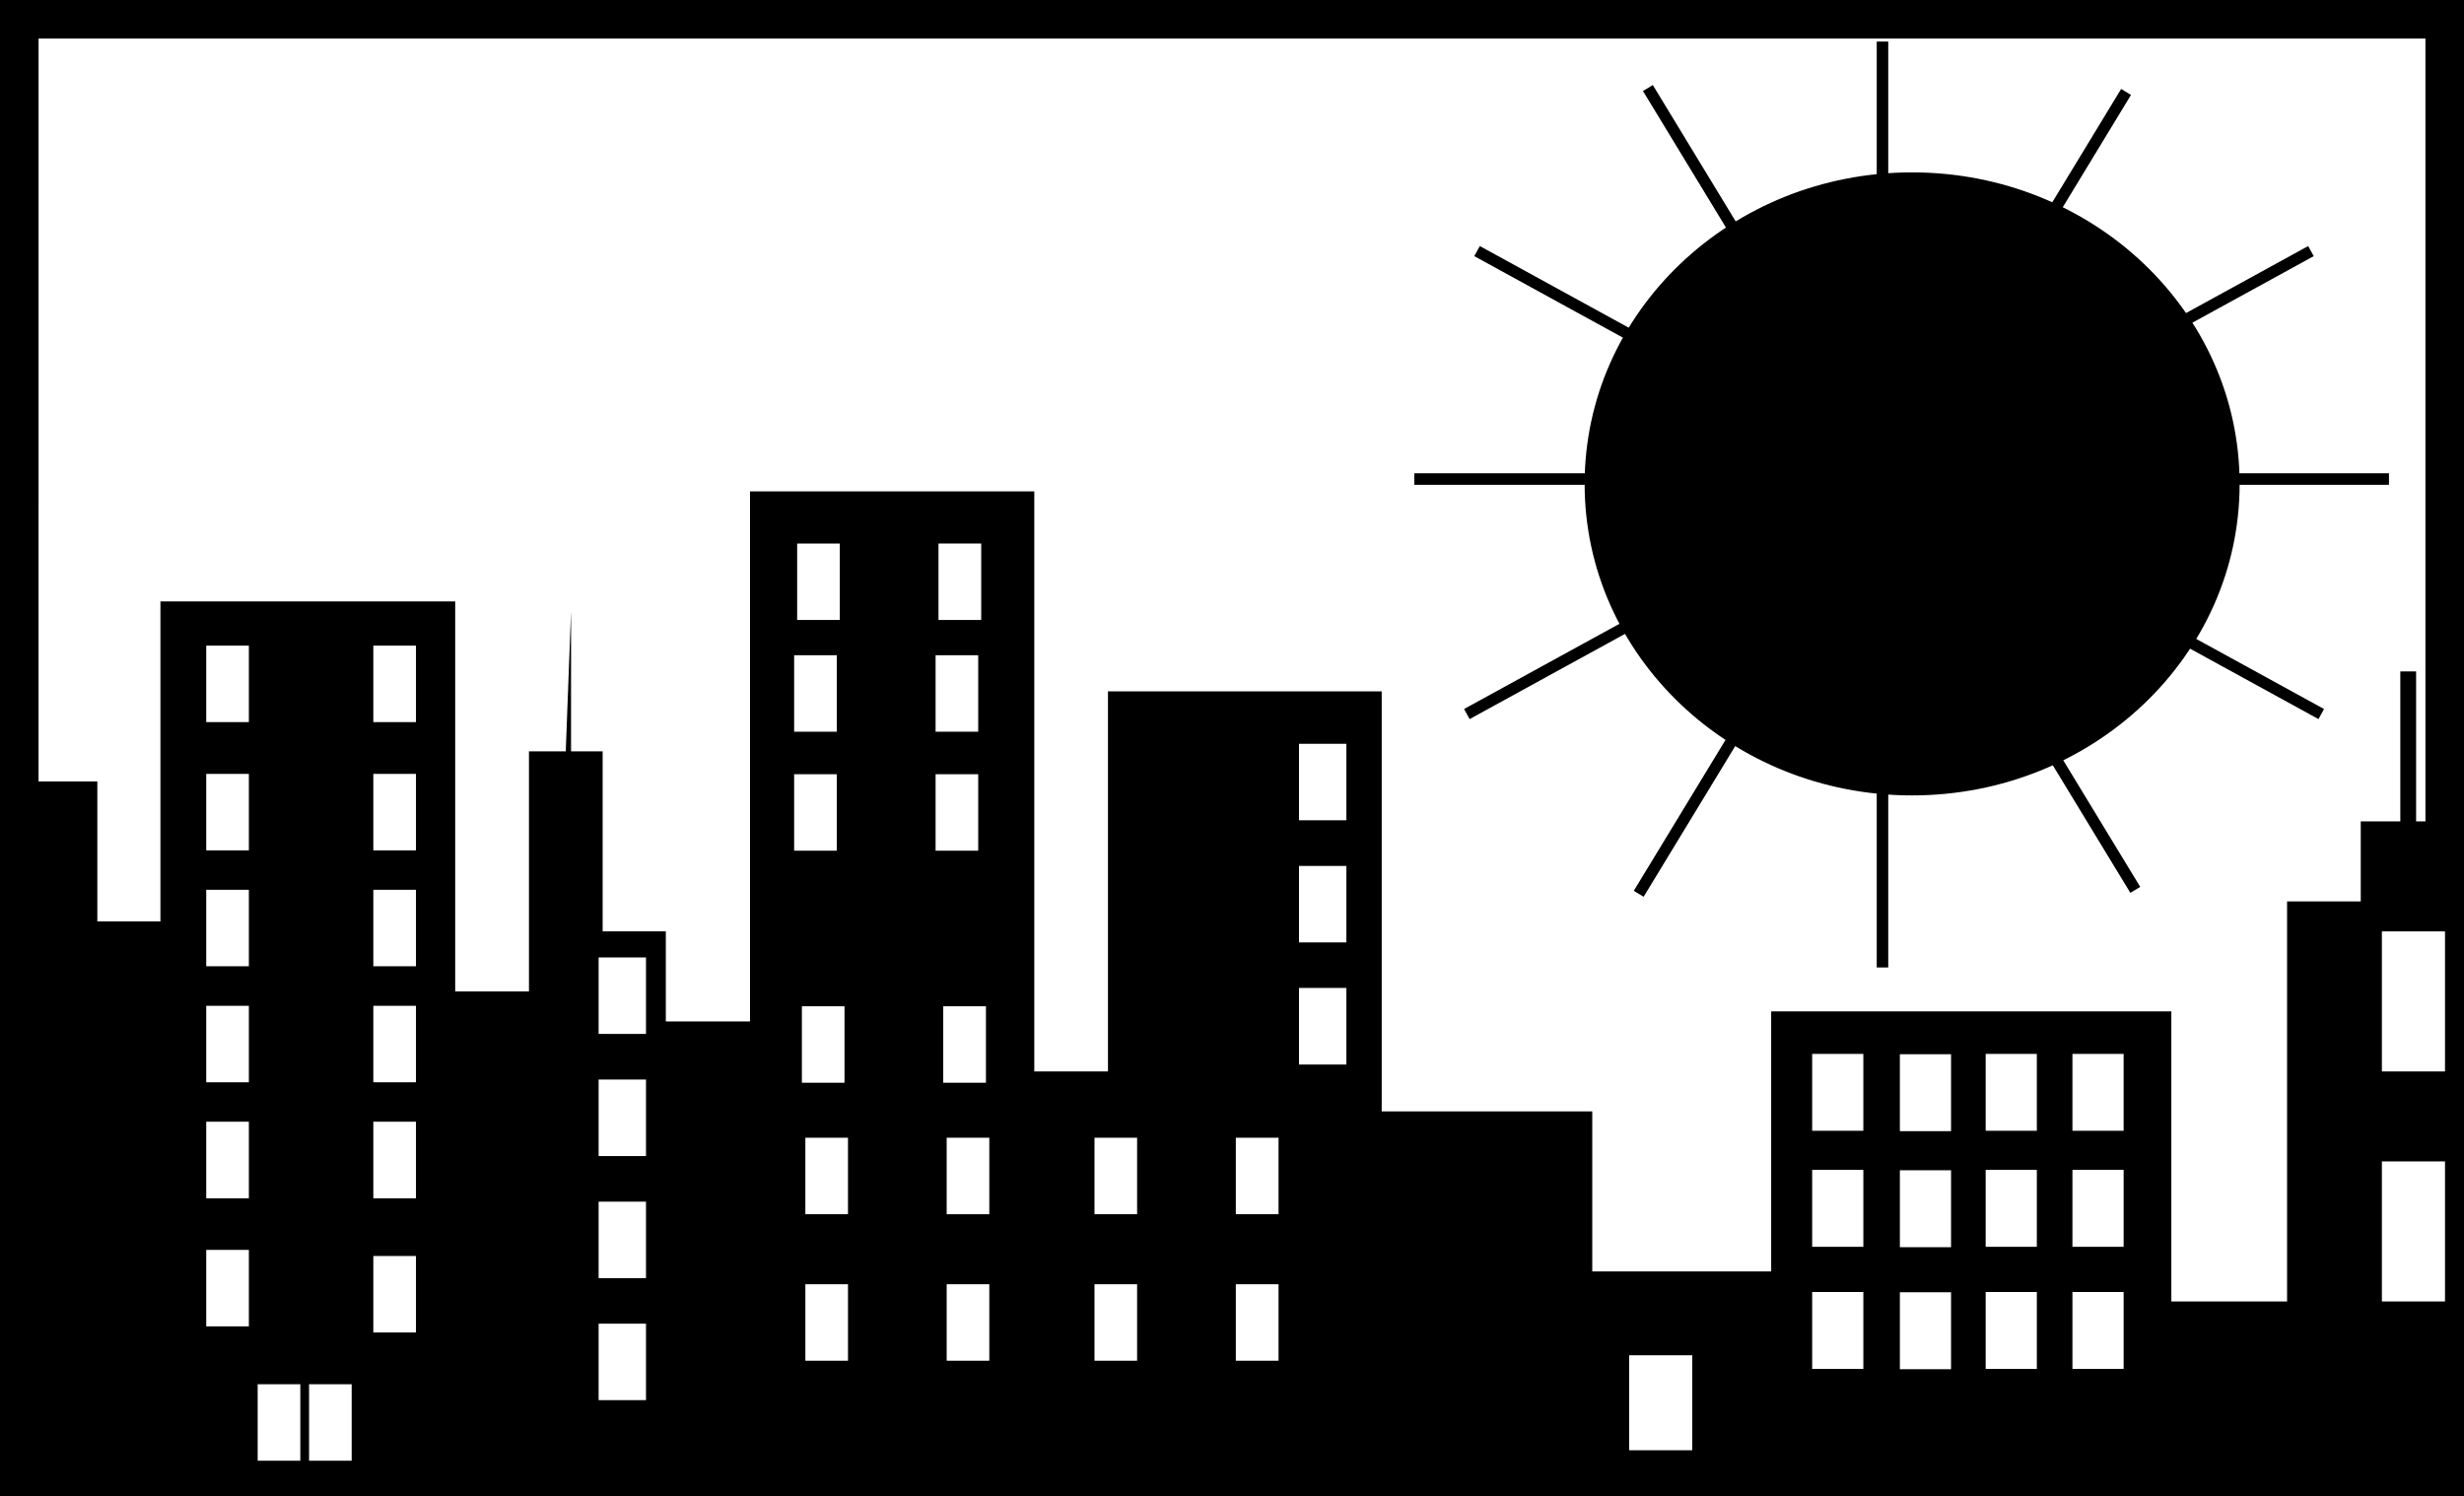 <svg xmlns="http://www.w3.org/2000/svg" width="105.693" height="64.185"><rect width="100%" height="100%" fill="#808080" stroke="none"/><path fill="#fff" d="M.827.827h104.039v62.531H.826V.827"/><path fill="none" stroke="#000" stroke-width="1.654" d="M.827.827h104.039v62.531H.826Zm0 0"/><path d="M82.018 7.753c7.563 0 13.692 5.824 13.692 13.007 0 7.18-6.13 13.004-13.692 13.004-7.558 0-13.687-5.824-13.687-13.004 0-7.183 6.129-13.007 13.687-13.007"/><path fill="none" stroke="#000" stroke-width=".717" d="M82.018 7.753c7.563 0 13.692 5.824 13.692 13.007 0 7.18-6.13 13.004-13.692 13.004-7.558 0-13.687-5.824-13.687-13.004 0-7.183 6.129-13.007 13.687-13.007zm0 0"/><path fill="none" stroke="#000" stroke-width=".494" d="M60.667 20.55h41.808M80.749 41.503V1.783"/><path fill="#fff" stroke="#000" stroke-width=".494" d="m62.92 30.632 36.208-19.86m-7.535 27.403L70.686 3.776m-.394 34.567L91.198 3.944m8.372 26.688-36.212-19.86"/><path d="m1.464 62.694 103.168.203v-27.66h-3.368v3.434h-3.16v17.16H93.14V43.389H75.975v11.153H68.3v-6.864h-9.032v-18.02H47.526v16.306h-3.16V21.08H32.171v22.738h-3.61v-3.863h-2.71v-7.723h-1.583l.227-6.004v6.004H22.69V42.53h-3.164V25.8H6.882v13.726H4.175v-6.004H1.464v29.172"/><path fill="#fff" d="M40.132 28.108v3.281h1.828v-3.28h-1.828m.125-4.794v3.281h1.832v-3.28h-1.832m.351 25.491v3.282h1.828v-3.282h-1.828m-14.93-7.734h2.032v3.281h-2.032v-3.281m76.492-1.117h2.708v6.008h-2.707v-6.008m-.001 9.867h2.708v6.008h-2.707v-6.008M69.882 58.14h2.707v4.074h-2.707v-4.075"/><path fill="none" stroke="#000" stroke-width=".677" d="M103.3 28.803v7.293"/><path fill="#fff" d="M16.014 27.698v3.281h1.829v-3.281h-1.829m0 5.5v3.281h1.829v-3.281h-1.829m0 4.972v3.282h1.829V38.17h-1.829m0 4.977v3.281h1.829v-3.28h-1.829m0 4.972v3.285h1.829V48.12h-1.829m0 5.762v3.28h1.829v-3.28h-1.829m-2.757 5.5v3.28h1.828v-3.28h-1.828m-2.204 0v3.28h1.829v-3.28h-1.829M8.846 27.698v3.281h1.829v-3.281H8.846m0 5.5v3.281h1.829v-3.281H8.846m0 4.972v3.282h1.829V38.17H8.846m0 4.977v3.281h1.829v-3.28H8.846m0 4.972v3.285h1.829V48.12H8.846m0 5.5v3.28h1.829v-3.28H8.846M40.46 43.167v3.281h1.832v-3.281H40.46m-.328-9.953v3.28h1.828v-3.28h-1.828m-6.067-5.106v3.281h1.828v-3.28h-1.828m.129-4.794v3.281h1.828v-3.28h-1.828m.352 25.491v3.282h1.828v-3.282h-1.828m-.149-5.64v3.281h1.828v-3.281h-1.828m-.332-9.953v3.28h1.828v-3.28h-1.828M53.01 48.807v3.282h1.833v-3.282H53.01m-6.062 0v3.282h1.828v-3.282h-1.828m-6.34 6.286v3.28h1.828v-3.28h-1.828m-6.062 0v3.28h1.828v-3.28h-1.828m18.464 0v3.28h1.833v-3.28H53.01m-6.062 0v3.28h1.828v-3.28h-1.828m-21.27-8.782h2.032v3.282h-2.032V46.31m0 5.24h2.032v3.28h-2.032v-3.28m0 5.234h2.032v3.281h-2.032v-3.281m55.817-11.559h2.195v3.301h-2.195v-3.3m-3.762-.016h2.195v3.3h-2.195v-3.3m7.442 0h2.195v3.3h-2.195v-3.3m3.722 0h2.196v3.3h-2.196v-3.3M55.721 31.909h2.032v3.281H55.72v-3.28m.001 5.237h2.032v3.281H55.72v-3.28m.001 5.234h2.032v3.285H55.72v-3.285m25.775 7.82h2.195v3.3h-2.195v-3.3m-3.762-.016h2.195v3.301h-2.195v-3.3m7.442-.001h2.195v3.301h-2.195v-3.3m3.722-.001h2.196v3.301h-2.196v-3.3m-7.402 5.249h2.195v3.301h-2.195v-3.3m-3.762-.012h2.195v3.3h-2.195v-3.3m7.442 0h2.195v3.3h-2.195v-3.3m3.722 0h2.196v3.3h-2.196v-3.3"/></svg>
